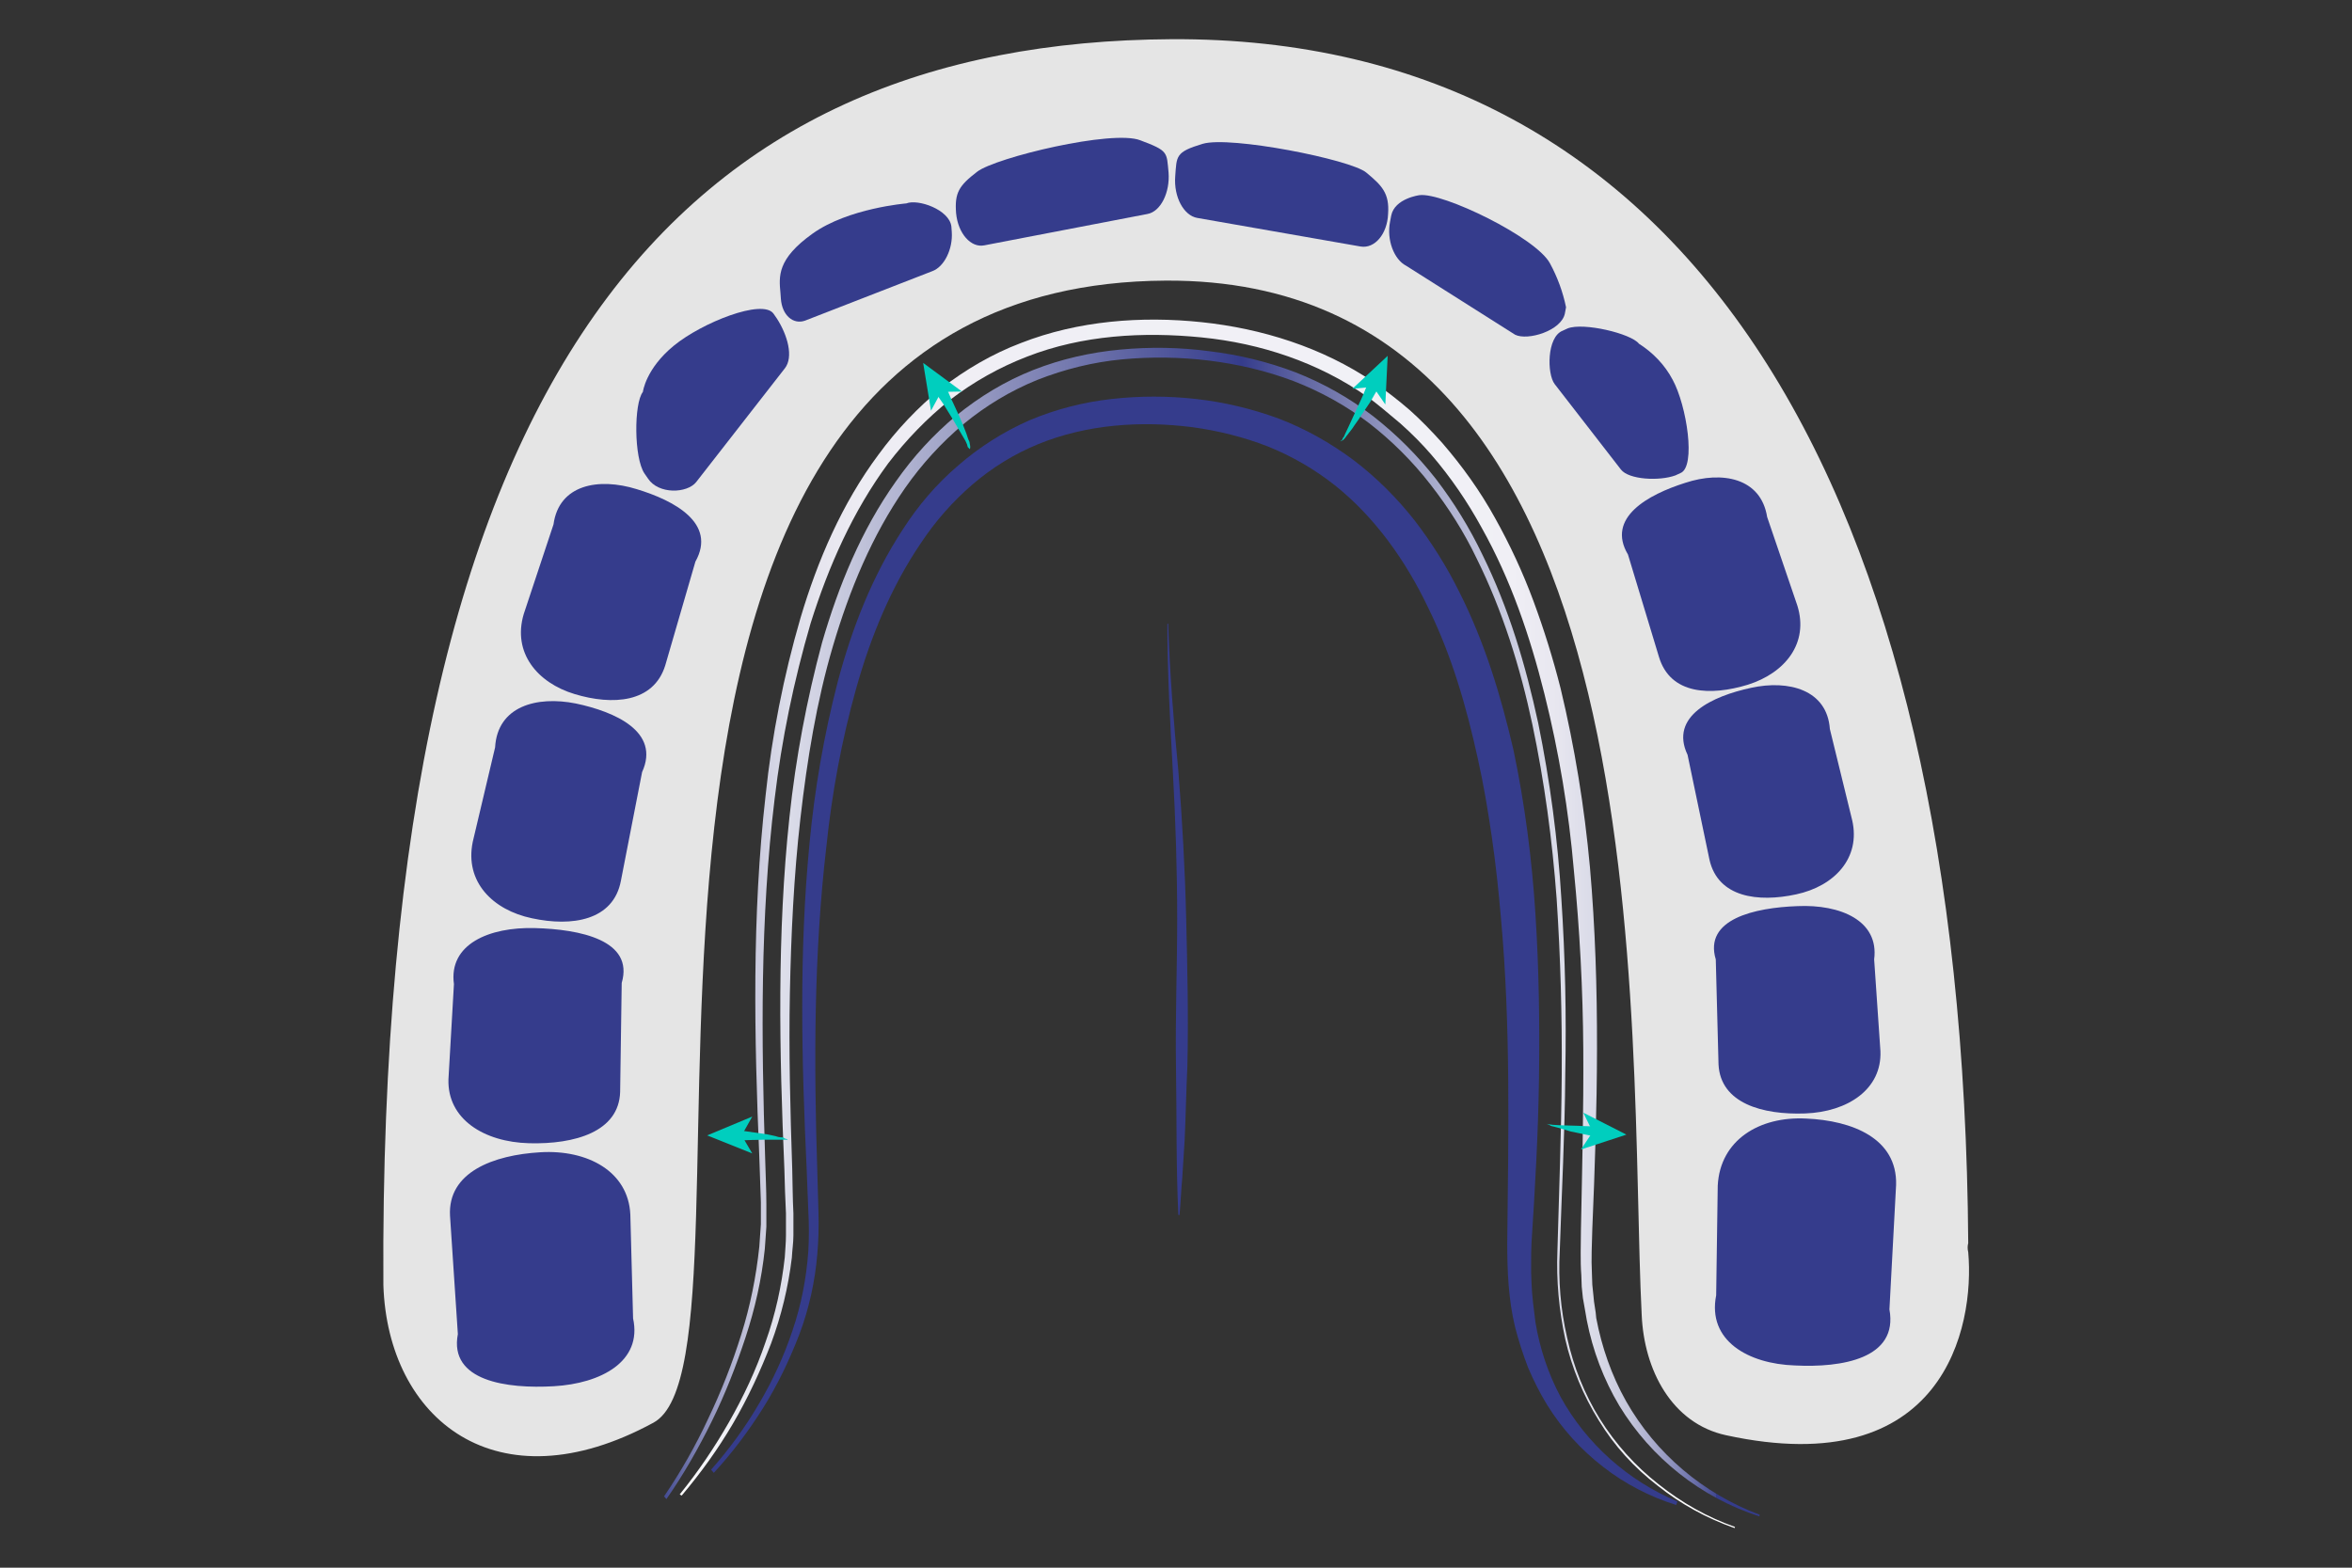 <?xml version="1.0" encoding="UTF-8"?> <!-- Generator: Adobe Illustrator 24.1.1, SVG Export Plug-In . SVG Version: 6.00 Build 0) --> <svg xmlns="http://www.w3.org/2000/svg" xmlns:xlink="http://www.w3.org/1999/xlink" version="1.1" id="Layer_1" x="0px" y="0px" viewBox="0 0 600 400" style="enable-background:new 0 0 600 400;" xml:space="preserve"><rect x="0" y="0" width="600" height="400" fill="#333333" stroke="none"/> <style type="text/css"> .st0{fill:url(#SVGID_1_);} .st1{fill:#353C8C;} .st2{fill:url(#SVGID_2_);} .st3{fill:url(#SVGID_3_);} .st4{fill:#00CEBE;} </style> <g id="zungenabstand"> <linearGradient id="SVGID_1_" gradientUnits="userSpaceOnUse" x1="75.974" y1="5331.451" x2="480.552" y2="5331.451" gradientTransform="matrix(1 -1.000000e-02 1.000000e-02 1 -24.23 -5138.73)"> <stop offset="0" style="stop-color:#E5E5E5"></stop> <stop offset="1" style="stop-color:#E5E5E5"></stop> </linearGradient> <path class="st0" d="M502.1,319.5c1.7,19.1-6.2,58.8-61.8,46.7c-13.8-3-20.9-16.6-21.5-30.7c-3.6-70.5,7.6-264.6-121.4-263.9 C132,72.5,199.2,345.4,166.7,363c-40.1,21.8-67.8-1-68.9-35.1C96.4,90.8,176,10.7,298.8,10c131.4-0.7,202,113,203.3,307.2 C501.9,317.9,501.9,318.7,502.1,319.5z"></path> <path class="st1" d="M347.1,62.9l-41.7-7.3c-3.4-0.6-6-5.3-5.6-10.6l0,0c0.4-5.2,0-6.2,7-8.3s37.7,4,41.7,7.3s6,5.3,5.6,10.6l0,0 C353.9,59.7,350.7,63.5,347.1,62.9z"></path> <path class="st1" d="M292.7,54.6l-41.6,8c-3.4,0.7-6.7-3-7.2-8.2l0,0c-0.4-5.2,0.7-7,5.4-10.6s34.5-10.8,41.6-8 c7.2,2.7,6.7,3,7.2,8.2l0,0C298.5,49.1,296.1,54,292.7,54.6z"></path> <path class="st1" d="M237.8,69.2l-32.4,12.6c-3,1.1-5.9-1.3-6.2-5.6l-0.1-1.4c-0.4-4.3-0.9-8.7,8.2-15.2s23.9-7.7,23.9-7.7 c3-1.2,11,1.6,11.5,5.9l0.1,1.4C243.1,63.5,240.9,68.1,237.8,69.2z"></path> <path class="st1" d="M386.5,85.4l-27.8-17.6c-3.1-1.6-5-6.6-4.1-11.2l0.3-1.6c0.9-4.4,7.2-5.2,7.2-5.2c5.9-0.8,29.8,10.8,33.3,17.4 c1.9,3.5,3.3,7.3,4.1,11.2l-0.3,1.6C398.3,84.4,389.7,87,386.5,85.4z"></path> <path class="st1" d="M200.2,94l-22.6,29c-2.3,2.9-9.6,3.2-12.3-0.9l-0.9-1.3c-2.7-4-2.7-17.9-0.4-20.8c0,0,0.7-5.9,7.9-11.8 s22.6-12,25.4-8.2l0.9,1.3C200.9,85.5,202.5,91.1,200.2,94z"></path> <path class="st1" d="M413.5,119.8L396.6,98c-2-2.6-2-12,2-13.6l1.3-0.6c4-1.6,16.2,1.3,18.2,3.9c3.6,2.3,6.6,5.4,8.6,9.2 c3.6,6.6,6,22.2,2,23.8l-1.3,0.6C423.3,122.8,415.5,122.4,413.5,119.8z"></path> <path class="st1" d="M146.6,177.1L146.6,177.1c-9.6-2.9-15.9-10.6-13-20.4l7.6-22.9c1.4-10.2,11.5-12,21.2-9l0,0 c9.6,2.9,20.5,8.7,15,18.5l-7.7,26.5C166.7,179.4,156.2,180,146.6,177.1z"></path> <path class="st1" d="M135.7,234.3L135.7,234.3c-10-2.1-17.2-9.3-15.1-19.5l5.7-24.1c0.6-10.5,10.6-13.2,20.6-11.2l0,0 c10,2.1,21.6,7.2,16.9,17.5l-5.4,27.7C156.5,234.9,145.9,236.5,135.7,234.3z"></path> <path class="st1" d="M135,291.7L135,291.7c-11.6-0.3-20.9-6.2-20.6-16.3l1.4-24.3c-1.4-10.2,9-14.6,20.6-14.3l0,0 c11.6,0.3,25.4,3.1,22.2,14l-0.4,27.8C157.9,288.8,146.6,292,135,291.7z"></path> <path class="st1" d="M137.9,294L137.9,294c12-0.7,22.4,4.9,22.9,15.9l0.7,26.5c2.4,11-8.2,16.6-20.2,17.3l0,0 c-12,0.7-26.8-1.3-24.5-13.3l-2-30.2C114.2,299.1,125.8,294.7,137.9,294z"></path> <path class="st1" d="M445.9,174.7L445.9,174.7c9.5-3,15.6-10.6,12.6-20.2l-7.7-22.6c-1.6-10-11.5-11.8-20.9-8.7l0,0 c-9.5,3-20.2,8.9-14.6,18.3l7.9,26.1C426.1,177.3,436.4,177.6,445.9,174.7z"></path> <path class="st1" d="M458.2,228.2L458.2,228.2c9.8-2.1,16.5-9.3,14.3-18.9l-5.7-23.3c-0.7-10-10.5-12.6-20.1-10.5l0,0 c-9.8,2.1-20.9,7.2-16.2,17.1l5.6,26.8C438.3,229,448.5,230.3,458.2,228.2z"></path> <path class="st1" d="M460.5,284.1L460.5,284.1c10.9-0.4,19.6-6.2,19.2-15.9l-1.6-23.4c1.3-9.9-8.6-14.1-19.6-13.6l0,0 c-10.9,0.4-23.9,3.3-20.8,13.6l0.7,26.8C438.9,281.5,449.6,284.5,460.5,284.1z"></path> <path class="st1" d="M460.7,285.4L460.7,285.4c-11.9-0.6-21.9,5.5-22.5,17.1l-0.4,28c-2.3,11.6,8.2,17.5,20.1,17.9l0,0 c11.9,0.6,26.4-1.7,24.1-14.3l1.7-31.8C484,290.5,472.6,285.9,460.7,285.4z"></path> <path class="st1" d="M181.4,375c4.6-5.2,8.7-10.8,12.2-16.8c3.5-5.9,6.4-12.2,8.6-18.8c2.2-6.5,3.5-13.2,4-20.1 c0.2-3.4,0.2-6.9,0-10.3l-0.4-10.3c-1.3-27.7-2-55.6,0.7-83.4c1.3-13.9,3.7-27.8,7.2-41.3c3.6-13.6,8.8-27,16.6-38.9 c3.9-6.1,8.6-11.6,14.1-16.3c5.5-4.8,11.7-8.7,18.3-11.6c6.7-2.8,13.7-4.6,20.9-5.4c7.1-0.8,14.4-0.8,21.5,0 c7.2,0.8,14.3,2.5,21.1,5c6.8,2.6,13.2,6.2,19.1,10.6c5.8,4.4,11,9.6,15.5,15.3c4.4,5.7,8.3,11.9,11.5,18.4 c6.5,12.9,10.6,26.5,13.8,40.3c2.9,13.8,4.7,27.8,5.6,41.9c0.9,14,1.1,28,0.9,42s-1,27.8-1.9,41.7c-0.1,1.7-0.1,3.4-0.1,5.2v2.6 l0.1,2.6c0.1,3.3,0.6,6.7,1,10c1.1,6.6,3.2,13,6.4,19c6.6,12,17.2,21.4,29.8,26.7l-0.3,0.9c-6.7-2.1-13.1-5.4-18.6-9.7 c-5.7-4.4-10.5-9.7-14.3-15.8c-1.9-3.1-3.5-6.3-4.9-9.6c-1.3-3.4-2.4-6.8-3.3-10.3c-1.7-7-2-14.3-2-21.4 c0.3-27.8,0.9-55.5-1.6-82.9c-0.6-6.9-1.3-13.6-2.3-20.5s-2.1-13.5-3.6-20.2c-2.9-13.3-6.7-26.4-12.6-38.4 c-5.7-12-13.6-23.2-23.9-31.4c-5.2-4.1-10.9-7.4-17.1-9.9c-6.2-2.4-12.6-4-19.2-4.9c-13.3-1.7-27-0.7-39.3,4.3 c-6.1,2.5-11.8,6-16.8,10.3c-5.1,4.4-9.5,9.4-13.2,15c-7.6,11.2-12.8,23.9-16.5,37.1c-3.7,13.2-6.2,26.8-7.6,40.4 c-3.2,27.4-3.2,55.2-2.3,82.9l0.3,10.5c0.1,3.5,0,7-0.3,10.5c-0.6,7-2.1,13.9-4.6,20.5c-2.5,6.5-5.5,12.8-9.2,18.7 c-3.7,5.9-7.9,11.5-12.6,16.6L181.4,375z"></path> <path class="st1" d="M298,159.1c0.4,12.6,1.4,25.1,2.6,37.6c1,12.5,1.7,25.1,2,37.7s0.6,25.2,0.3,37.7c-0.3,6.3-0.4,12.6-0.7,18.9 l-0.6,9.5c-0.3,3.2-0.4,6.3-0.7,9.5h-0.3c-0.6-12.6-0.4-25.1-0.6-37.7s0.3-25.1,0.3-37.7s-0.4-25.1-1.1-37.7s-1.4-25.1-1.4-37.7 L298,159.1z"></path> <linearGradient id="SVGID_2_" gradientUnits="userSpaceOnUse" x1="171.59" y1="5374.477" x2="441.89" y2="5372.987" gradientTransform="matrix(1 0 0 1 0 -5134)"> <stop offset="0" style="stop-color:#FFFFFF"></stop> <stop offset="0.1" style="stop-color:#DFE0EB"></stop> <stop offset="0.31" style="stop-color:#8E92BD"></stop> <stop offset="0.54" style="stop-color:#353C8C"></stop> <stop offset="0.6" style="stop-color:#6368A3"></stop> <stop offset="0.69" style="stop-color:#999DC4"></stop> <stop offset="0.78" style="stop-color:#C5C7DD"></stop> <stop offset="0.86" style="stop-color:#E5E6EF"></stop> <stop offset="0.92" style="stop-color:#F7F8FC"></stop> <stop offset="0.96" style="stop-color:#FFFFFF"></stop> </linearGradient> <path class="st2" d="M173.4,381.3c4.7-5.8,8.9-12,12.6-18.5c3.7-6.5,6.9-13.3,9.3-20.4c2.5-7,4.1-14.3,4.9-21.6 c0.1-1.9,0.3-3.7,0.3-5.6v-5.6c-0.2-3.7-0.3-7.5-0.4-11.2c-1.3-30-1.9-60.1,1.3-90c1.6-15,4.4-29.9,8.3-44.4 c4.2-14.5,10-28.7,18.8-41.1c4.4-6.3,9.6-12,15.5-16.9c5.9-4.8,12.5-8.8,19.6-11.6c7.1-2.8,14.6-4.5,22.2-5.2 c7.5-0.7,15.1-0.6,22.6,0.4c7.6,0.9,15,2.7,22.1,5.4c7.1,2.8,13.7,6.5,19.8,11.2c6,4.7,11.3,10,16,16c4.6,6,8.6,12.5,11.9,19.4 c6.7,13.6,11,28.1,14.2,42.9c3,14.7,5,29.7,5.9,44.7c1,15.1,1.3,30,1,45c-0.1,15-0.9,30-1.4,45c-0.4,7.5,0.2,14.9,1.9,22.2 c1.6,7.3,4.4,14.3,8.3,20.6c4,6.4,9.1,12.1,15,16.7c5.9,4.7,12.4,8.4,19.5,10.9l-0.1,0.3c-7.1-2.5-13.7-6.1-19.6-10.8 c-6-4.6-11.1-10.2-15-16.6c-4-6.4-6.9-13.4-8.6-20.8c-1.6-7.4-2.3-15-2-22.5c0.4-15,1-30,1.1-45s-0.3-29.9-1.3-44.9 c-1.1-14.9-3.1-29.8-6.2-44.5c-3.1-14.6-7.6-29-14.2-42.3c-3.2-6.7-7.2-13-11.8-18.9c-4.5-5.8-9.8-11.1-15.6-15.6 c-5.9-4.5-12.4-8.1-19.4-10.8c-6.9-2.6-14.2-4.3-21.5-5.2c-7.4-0.9-14.8-1-22.2-0.3c-7.4,0.7-14.6,2.5-21.5,5.2 c-6.9,2.8-13.2,6.6-18.9,11.3c-5.7,4.8-10.7,10.3-14.9,16.3c-8.5,12.2-14.2,26.1-18.4,40.3s-6.6,29.1-8.3,43.9s-2.4,29.8-2.7,44.7 s0.1,30,0.6,44.9c0.1,3.7,0.1,7.5,0.3,11.3v5.6c0,1.9-0.3,3.7-0.4,5.7c-0.9,7.5-2.7,14.9-5.3,21.9c-2.7,7-5.9,13.9-9.7,20.4 c-3.8,6.5-8.2,12.6-13.1,18.4L173.4,381.3z"></path> <linearGradient id="SVGID_3_" gradientUnits="userSpaceOnUse" x1="166.96" y1="5369.45" x2="448.29" y2="5367.89" gradientTransform="matrix(1 0 0 1 0 -5134)"> <stop offset="0" style="stop-color:#353C8C"></stop> <stop offset="1.000000e-02" style="stop-color:#4C5397"></stop> <stop offset="3.000000e-02" style="stop-color:#7378AD"></stop> <stop offset="5.000000e-02" style="stop-color:#9597C0"></stop> <stop offset="7.000000e-02" style="stop-color:#B1B3D1"></stop> <stop offset="9.000000e-02" style="stop-color:#C9C9DD"></stop> <stop offset="0.12" style="stop-color:#DADBE8"></stop> <stop offset="0.15" style="stop-color:#E6E5EE"></stop> <stop offset="0.19" style="stop-color:#EDECF3"></stop> <stop offset="0.29" style="stop-color:#F0EFF5"></stop> <stop offset="0.71" style="stop-color:#F1F1F6"></stop> <stop offset="0.78" style="stop-color:#F0EFF5"></stop> <stop offset="0.82" style="stop-color:#E7E6EF"></stop> <stop offset="0.85" style="stop-color:#DADBE8"></stop> <stop offset="0.88" style="stop-color:#C6C8DC"></stop> <stop offset="0.9" style="stop-color:#AEB0CF"></stop> <stop offset="0.92" style="stop-color:#8E92BD"></stop> <stop offset="0.94" style="stop-color:#6B70AA"></stop> <stop offset="0.96" style="stop-color:#414891"></stop> <stop offset="0.96" style="stop-color:#353C8C"></stop> </linearGradient> <path class="st3" d="M169.4,381.8c4.3-6.3,8.1-13,11.3-19.9c3.3-6.9,6.1-14,8.4-21.4c2.3-7.3,3.8-14.8,4.6-22.4l0.4-5.7v-5.7 c-0.1-3.9-0.3-7.6-0.4-11.5c-1.3-30.7-1.9-61.5,1.6-92.2c1.6-15.3,4.6-30.5,8.9-45.3c4.4-14.8,10.6-29.2,19.9-41.7 c4.6-6.3,10-12,16-16.9c6.2-4.8,13-8.8,20.4-11.6c14.6-5.7,30.7-6.9,46-5.3s30.8,6.4,43.9,15.3c3.2,2.2,6.3,4.6,9.3,7.2 c2.9,2.6,5.6,5.4,8.2,8.3c5.1,5.9,9.7,12.3,13.5,19.2c3.8,6.8,7.1,13.9,9.8,21.2c2.7,7.3,5,14.7,6.9,22.2c3.6,15,6.1,30.3,7.5,45.7 c2.7,30.8,1.9,61.6,0.6,92.3c-0.1,3.9-0.3,7.6-0.1,11.3l0.1,2.9l0.3,2.9c0.1,1.9,0.6,3.7,0.7,5.6c1.4,7.4,3.9,14.6,7.6,21.2 c7.6,13.4,19.7,23.6,34.1,29l-0.1,0.4c-14.9-4.8-27.6-14.9-35.7-28.2c-4-6.7-6.8-14.1-8.3-21.8c-0.3-1.9-0.7-3.9-1-5.7l-0.3-2.9 l-0.1-2.9c-0.3-3.9-0.1-7.7-0.1-11.6c0.3-15.3,0.7-30.7,0.6-46s-0.9-30.5-2.4-45.7c-1.3-15.2-3.8-30.2-7.5-45 c-3.7-14.8-8.6-29.2-16-42.4c-3.6-6.6-7.9-12.9-12.8-18.6c-2.4-2.8-5.1-5.5-7.9-8c-2.9-2.4-5.7-4.9-8.7-7c-12.3-8.6-27-13.5-42-15 s-30.5-0.6-44.6,4.9c-7,2.7-13.6,6.4-19.6,11c-5.9,4.7-11.2,10.2-15.8,16.2c-9,12.2-15.2,26.2-19.8,40.8 c-4.3,14.7-7.4,29.7-9.2,44.9c-3.7,30.4-3.4,61.2-2.4,91.9c0.1,3.9,0.3,7.7,0.3,11.5v5.7c-0.1,2-0.3,3.9-0.4,5.7 c-0.8,7.7-2.5,15.2-4.9,22.5c-2.4,7.3-5.2,14.5-8.6,21.4c-3.4,6.9-7.2,13.6-11.6,19.9L169.4,381.8z"></path> <path class="st4" d="M342.4,112.2c0.1-0.1,0.1-0.2,0.1-0.3c0.1-0.1,0.1-0.3,0.3-0.4l0.4-0.9c0.3-0.6,0.6-1.3,0.9-1.9l1.7-3.7 l1.7-3.7c0.6-1.3,1-2.6,1.6-3.7l2.6,1.3c-0.7,1.2-1.4,2.3-2.1,3.6l-2.3,3.4c-0.7,1.2-1.6,2.3-2.3,3.4l-1.3,1.7 c-0.3,0.3-0.4,0.6-0.7,0.9l-0.4,0.4c-0.1,0.1-0.2,0.1-0.3,0.1c-0.1,0-0.1,0.2-0.4,0.2L342.4,112.2z"></path> <polygon class="st4" points="354,90.8 353.4,103.2 350.3,98.7 345,99.2 "></polygon> <path class="st4" d="M246.9,114.1c0-0.1-0.1-0.2-0.1-0.3c0-0.1-0.1-0.3-0.1-0.4l-0.4-0.9c-0.3-0.6-0.7-1.1-1-1.7l-2.1-3.6l-2.1-3.4 c-0.7-1.2-1.6-2.3-2.3-3.4l2.6-1.4c0.7,1.3,1.1,2.6,1.7,3.7l1.7,3.7c0.6,1.3,1.1,2.6,1.6,3.9c0.3,0.7,0.4,1.3,0.7,2 c0.2,0.3,0.3,0.7,0.3,1c0,0.1,0.1,0.3,0.1,0.6v0.3c0,0.1,0,0.1-0.1,0.4L246.9,114.1z"></path> <polygon class="st4" points="235.5,92.6 245.4,99.9 240.1,100 237.5,104.8 "></polygon> <path class="st4" d="M394.7,286.9c0-0.1,0.1,0,0.3,0h0.4l0.7,0.1c0.6,0,1,0.1,1.6,0.1l3.2,0.1c2.1,0,4.1,0.3,6.3,0.1l-0.3,2.7 l-6.2-1.3l-3-0.9c-0.6-0.1-1-0.3-1.6-0.4c-0.3-0.1-0.6-0.1-0.7-0.3l-0.4-0.1c-0.1-0.1-0.3,0-0.4-0.4L394.7,286.9z"></path> <polygon class="st4" points="414.9,289.5 403.3,293.3 406.3,288.8 403.9,283.9 "></polygon> <path class="st4" d="M200.9,290.8c0,0.1-0.1,0-0.3,0h-5.9c-2.1,0.1-4.1,0-6.3,0.3l0.1-2.7l6.3,0.9c1,0.1,2.1,0.4,3.1,0.6 c0.5,0.2,1,0.3,1.6,0.3c0.3,0,0.5,0.1,0.7,0.3l0.4,0.1c0.1,0.1,0.3,0,0.4,0.4L200.9,290.8z"></path> <polygon class="st4" points="180.4,289.7 191.9,284.9 189.2,289.7 191.9,294.3 "></polygon> </g> </svg> 